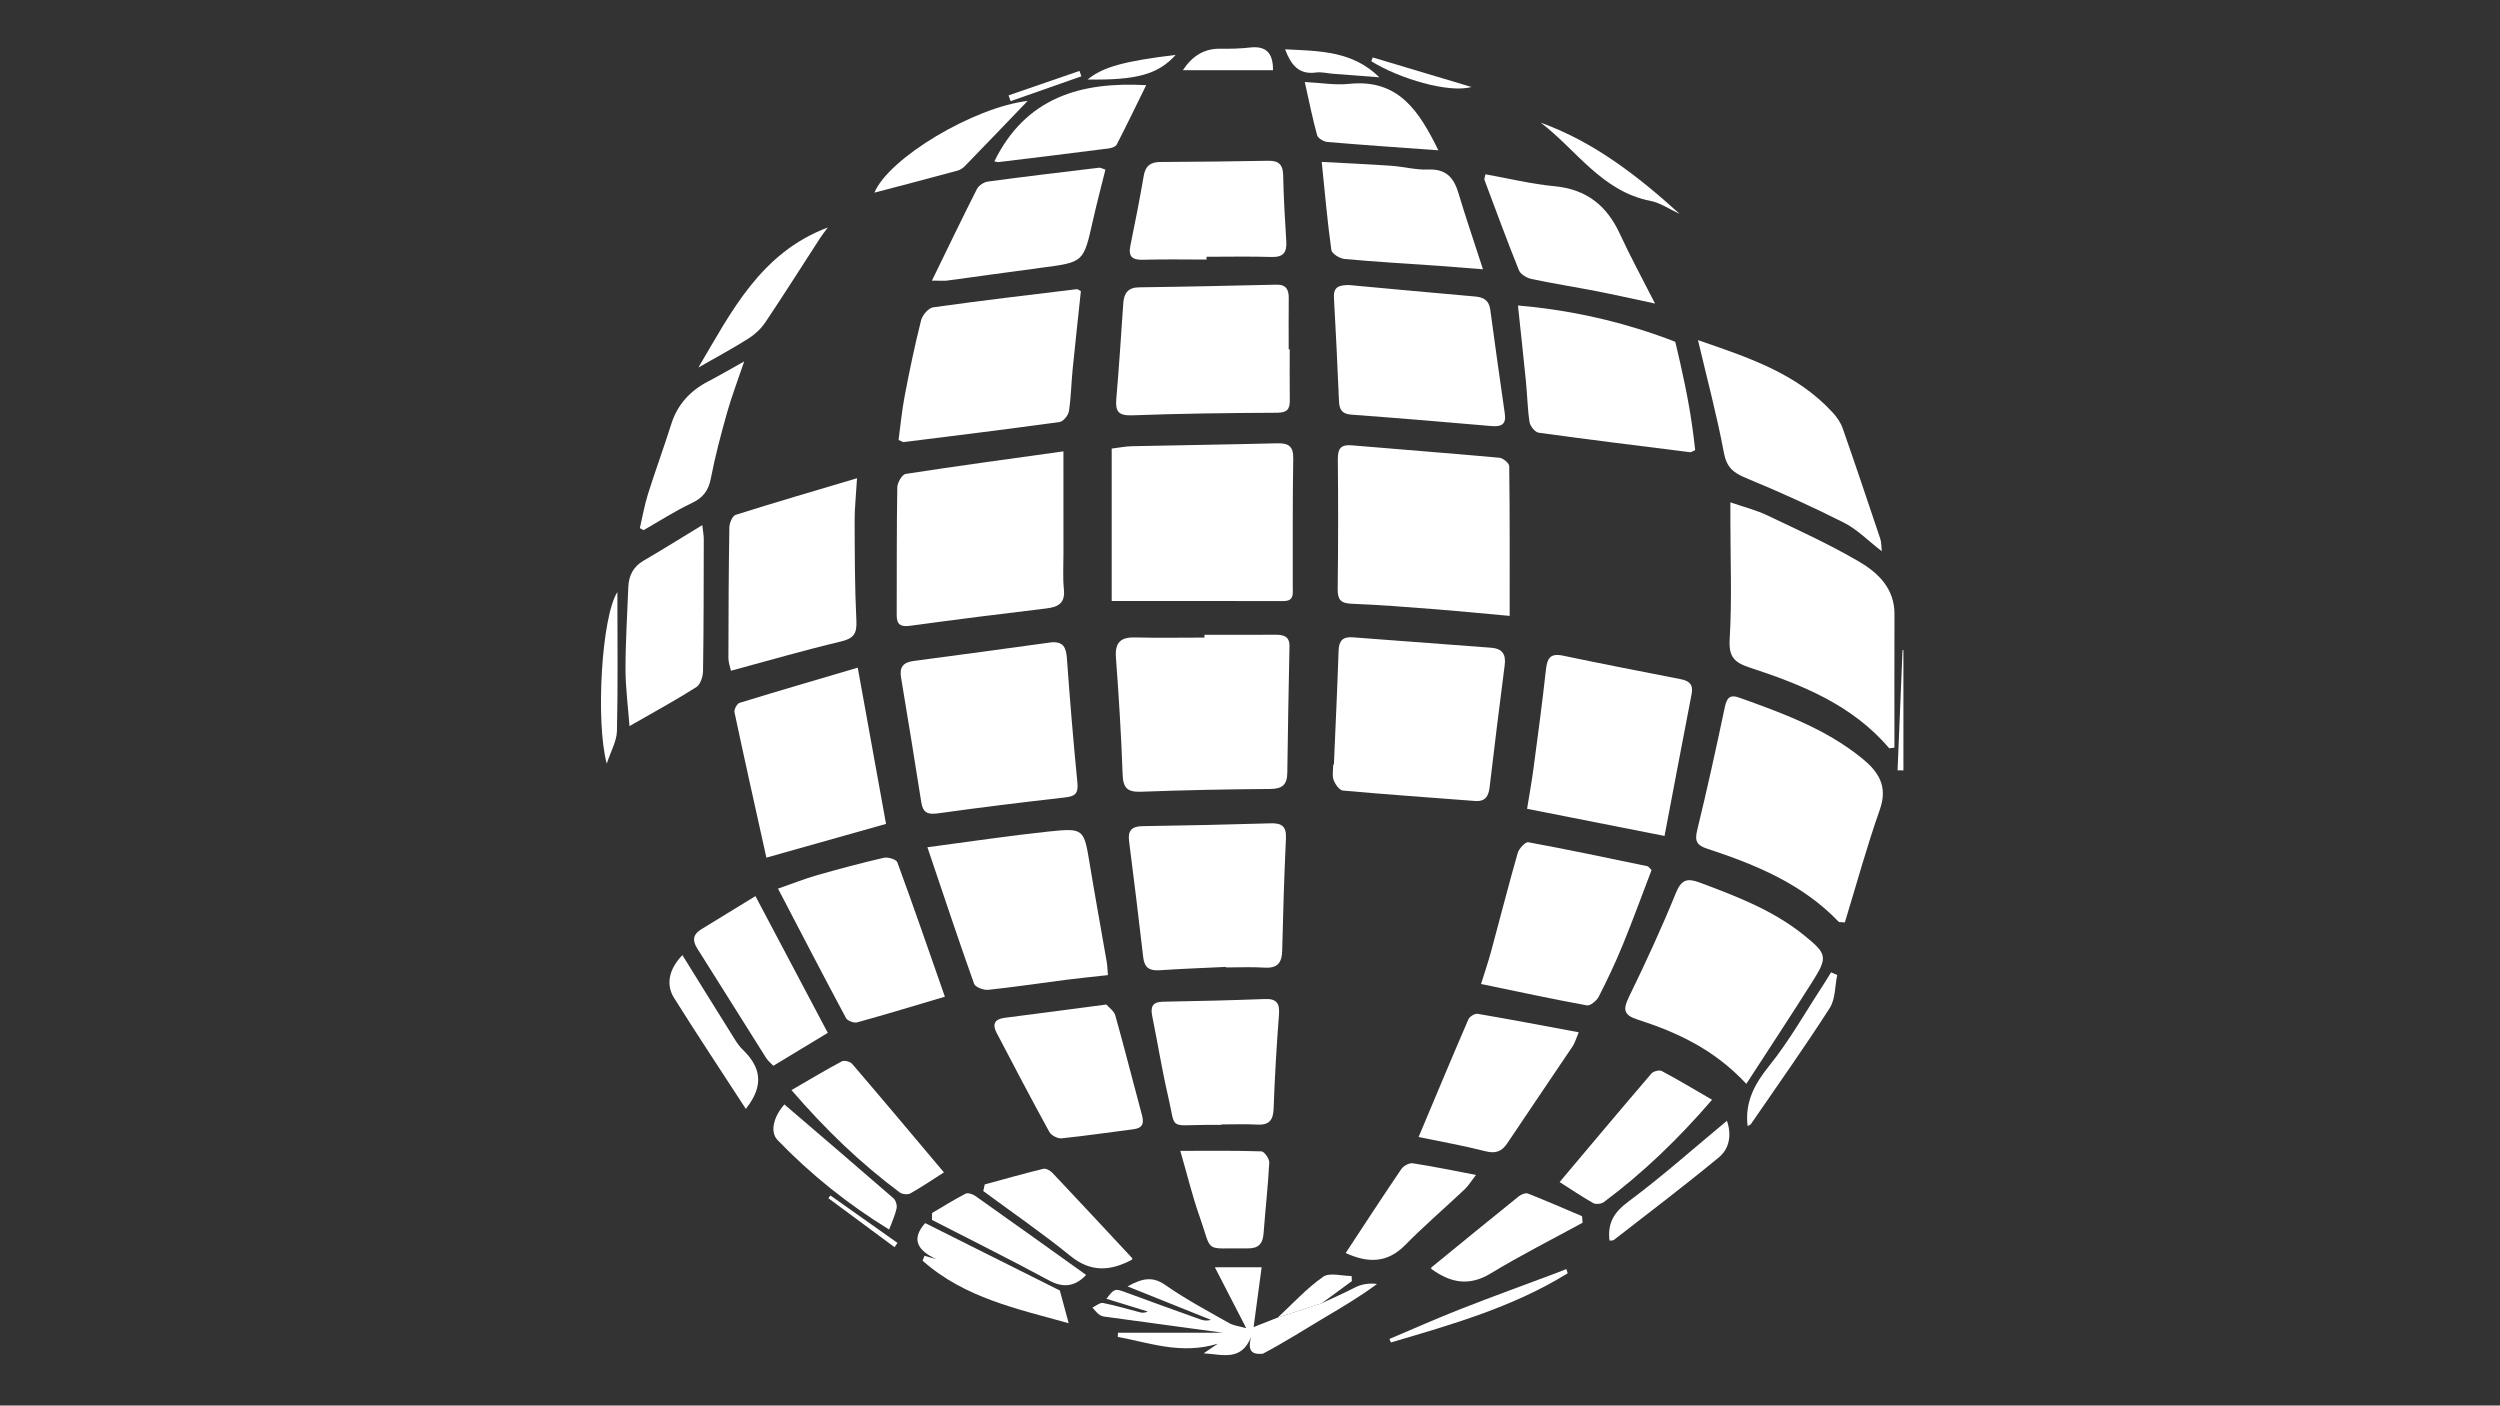 <?xml version="1.0" encoding="utf-8"?>
<!-- Generator: Adobe Illustrator 27.2.0, SVG Export Plug-In . SVG Version: 6.00 Build 0)  -->
<svg version="1.1" id="Livello_1" xmlns="http://www.w3.org/2000/svg" xmlns:xlink="http://www.w3.org/1999/xlink" x="0px" y="0px"
	 viewBox="0 0 1366 768" style="enable-background:new 0 0 1366 768;" xml:space="preserve">
<rect x="0" y="0" width="1366" height="768" fill="#333333" stroke="none"/>
<style type="text/css">
	.st0{fill:#ffffff;}
</style>
<g>
	<path class="st0" d="M607.43,328.39c0-26.78,0-54.53,0-83.29c4.12-0.5,7.62-1.22,11.14-1.29c26.42-0.58,52.84-0.92,79.25-1.59
		c6.27-0.16,8.94,1.56,8.81,8.5c-0.43,23.33-0.19,46.67-0.27,70c-0.01,3.51,0.88,7.7-4.97,7.69
		C670.53,328.36,639.67,328.39,607.43,328.39z"/>
	<path class="st0" d="M824.88,336.52c-14.79-1.33-27.9-2.64-41.03-3.66c-15.13-1.18-30.26-2.39-45.42-2.98
		c-5.97-0.23-7.59-2.35-7.52-8.06c0.29-23.61,0.32-47.23,0.08-70.85c-0.06-5.82,1.61-8.17,7.66-7.64
		c26.87,2.32,53.77,4.33,80.63,6.78c1.99,0.18,5.34,2.98,5.36,4.6C824.98,281.59,824.88,308.48,824.88,336.52z"/>
	<path class="st0" d="M658.11,346.85c12.93,0,25.86,0.05,38.79-0.03c4.46-0.02,7.78,0.84,7.67,6.37
		c-0.46,23.03-0.89,46.07-1.19,69.11c-0.08,6.31-2.62,8.74-9.19,8.79c-23.6,0.15-47.21,0.64-70.79,1.51
		c-7.31,0.27-9.73-1.96-9.99-9.38c-0.74-21.33-2.09-42.65-3.66-63.94c-0.6-8.17,2.49-11.18,10.45-10.98
		c12.62,0.32,25.26,0.08,37.9,0.08C658.1,347.87,658.1,347.36,658.11,346.85z"/>
	<path class="st0" d="M1004.82,503.82c-19.94-20.88-45.59-31.41-72.17-40.14c-5.35-1.76-6.76-4.06-5.36-9.84
		c5.43-22.37,10.4-44.85,15.13-67.38c1.05-5.01,2.72-7.13,7.78-5.32c23.58,8.45,47.11,16.98,66.96,33
		c9.13,7.37,14.54,15.27,9.99,28.19c-7.15,20.28-12.82,41.09-19.12,61.67C1006.96,503.95,1005.89,503.88,1004.82,503.82z"/>
	<path class="st0" d="M581.06,246.62c0,20.6-0.01,38.26,0.01,55.92c0.01,6.47-0.41,12.98,0.24,19.38c0.77,7.53-2.9,9.73-9.52,10.52
		c-24.81,2.96-49.61,6.09-74.37,9.47c-5.13,0.7-7.48-0.43-7.46-5.78c0.08-23.29-0.06-46.58,0.32-69.86
		c0.04-2.56,2.64-7.02,4.56-7.32C523.05,254.59,551.35,250.77,581.06,246.62z"/>
	<path class="st0" d="M1032.27,408.87c-20.18-23.78-47.84-34.78-76.21-44.11c-8.52-2.8-11.54-5.86-10.96-15.6
		c1.28-21.54,0.39-43.22,0.38-64.84c0-2.75,0-5.51,0-9.84c7.27,2.52,14.03,4.19,20.19,7.13c16.93,8.06,34.06,15.86,50.21,25.31
		c10.36,6.07,19.32,14.67,19.26,28.63c-0.09,24.32-0.02,48.65-0.02,72.97C1034.17,408.64,1033.22,408.75,1032.27,408.87z"/>
	<path class="st0" d="M574.34,350.99c6.68-0.57,8.2,2.82,8.62,8.72c1.63,22.7,3.51,45.39,5.74,68.04c0.56,5.66-1.18,7.34-6.57,7.95
		c-23.17,2.63-46.33,5.46-69.42,8.69c-5.6,0.79-8.39-0.1-9.32-6.03c-3.54-22.76-7.3-45.49-11.06-68.21
		c-0.92-5.57,1.13-8.24,6.84-8.99C524.25,357.9,549.29,354.4,574.34,350.99z"/>
	<path class="st0" d="M728.84,417.78c0.88-20.76,1.88-41.52,2.57-62.29c0.18-5.4,2.31-7.67,7.69-7.26c25.2,1.94,50.4,3.81,75.6,5.68
		c5.97,0.44,8.26,3.39,7.47,9.46c-2.9,22.27-5.61,44.57-8.26,66.87c-0.59,4.93-2.44,7.84-7.96,7.41
		c-24.07-1.87-48.16-3.51-72.21-5.69c-1.91-0.17-4.25-3.51-5.07-5.84c-0.88-2.5-0.2-5.55-0.2-8.36
		C728.59,417.77,728.72,417.78,728.84,417.78z"/>
	<path class="st0" d="M954.19,592.23c-17.65-18.98-38.01-28.23-59.55-35.19c-7.36-2.38-7.98-5.37-4.65-12.19
		c9.12-18.66,17.83-37.57,25.66-56.8c3.02-7.42,6.11-8.42,13.1-5.81c20.07,7.49,40.03,15.1,56.93,28.74
		c12.74,10.28,13.11,11.95,4.5,25.58C978.67,554.79,966.78,572.78,954.19,592.23z"/>
	<path class="st0" d="M909.5,456.76c-26.33-5.2-50.18-9.91-75.1-14.83c1.22-7.58,2.56-14.92,3.54-22.31
		c2.37-17.81,4.77-35.62,6.73-53.48c0.66-6.07,2.08-9.41,9.19-7.92c21.43,4.49,42.92,8.68,64.41,12.87c4.6,0.9,7.05,2.83,6.06,7.96
		C919.39,404.62,914.55,430.21,909.5,456.76z"/>
	<path class="st0" d="M704.7,190.84c0,9.28-0.09,18.56,0.04,27.84c0.07,4.83-1.39,6.81-6.85,6.84c-26.43,0.12-52.86,0.43-79.27,1.41
		c-7.53,0.28-9.26-2.13-8.67-8.98c1.5-17.36,2.6-34.75,3.8-52.13c0.38-5.51,2.45-8.76,8.73-8.83c25.01-0.31,50.02-0.89,75.03-1.45
		c5.32-0.12,6.72,2.81,6.66,7.46c-0.1,9.28-0.03,18.56-0.03,27.84C704.34,190.84,704.52,190.84,704.7,190.84z"/>
	<path class="st0" d="M506.73,462.93c23.74-3.12,44.78-6.32,65.92-8.55c19.69-2.07,19.6-1.6,22.82,17.98
		c2.91,17.73,6.18,35.41,9.23,53.12c0.37,2.15,0.41,4.35,0.67,7.32c-7.9,0.88-15.37,1.61-22.81,2.56
		c-14.21,1.82-28.37,3.99-42.61,5.48c-2.52,0.26-7.05-1.45-7.71-3.3C523.69,513.55,515.66,489.36,506.73,462.93z"/>
	<path class="st0" d="M590.59,159.1c-1.49,14.12-3.09,28.52-4.52,42.94c-0.75,7.55-0.84,15.18-2.01,22.65
		c-0.35,2.25-3.09,5.62-5.09,5.89c-28.37,3.93-56.8,7.42-85.21,10.97c-0.46,0.06-0.97-0.39-2.79-1.16
		c1.07-7.84,1.83-16.13,3.39-24.27c2.64-13.78,5.5-27.53,8.93-41.13c0.71-2.82,4.04-6.71,6.58-7.07
		c26.13-3.68,52.34-6.74,78.54-9.93C588.85,157.95,589.37,158.47,590.59,159.1z"/>
	<path class="st0" d="M829.41,166.93c1.45,13.72,3,27.72,4.39,41.74c0.73,7.34,0.82,14.75,1.95,22.02c0.34,2.18,3.01,5.46,4.95,5.73
		c27.57,3.82,55.21,7.21,82.83,10.67c0.44,0.05,0.95-0.37,2.71-1.13c-1.07-10.14-2.36-18.27-3.29-23.59
		c-3.04-17.37-7.61-35.63-7.61-35.63c-6.37-2.48-13.11-4.85-20.19-7.04C871.24,172.28,848.93,168.58,829.41,166.93z"/>
	<path class="st0" d="M669.85,528.32c-12.06,0.58-24.13,1.01-36.18,1.82c-5.44,0.37-8.35-1.23-9.01-7.05
		c-2.42-21.21-5.07-42.38-7.74-63.56c-0.74-5.85,1.58-8.04,7.44-8.12c23.31-0.33,46.62-0.86,69.92-1.55
		c6.02-0.18,8.66,1.62,8.36,8.12c-0.95,20.49-1.58,40.99-2.06,61.49c-0.16,6.7-2.66,9.69-9.65,9.24c-7-0.45-14.04-0.1-21.07-0.1
		C669.86,528.52,669.85,528.42,669.85,528.32z"/>
	<path class="st0" d="M737.05,155.74c22.95,2.11,45.89,4.29,68.85,6.26c4.87,0.42,7.71,2.1,8.4,7.36
		c2.5,18.94,5.26,37.85,7.94,56.77c0.85,6-2.18,7.12-7.44,6.66c-25.48-2.23-50.97-4.35-76.47-6.23c-5.23-0.39-6.53-2.89-6.72-7.53
		c-0.78-18.82-1.7-37.63-2.75-56.44C728.49,156.19,732.38,155.87,737.05,155.74z"/>
	<path class="st0" d="M418.75,468.61c-5.97-26.97-11.85-53.18-17.43-79.45c-0.32-1.51,1.41-4.7,2.79-5.12
		c21.34-6.57,42.78-12.8,64.56-19.23c5.37,29.66,10.35,57.17,15.45,85.37C463.57,455.97,442.67,461.87,418.75,468.61z"/>
	<path class="st0" d="M468.28,261.3c-0.59,9.93-1.34,16.6-1.31,23.25c0.08,18.24,0.06,36.51,0.97,54.72
		c0.35,7.1-1.64,9.62-8.53,11.26c-19.88,4.73-39.52,10.43-60.02,15.96c-0.47-2.23-1.39-4.57-1.39-6.91
		c0.04-23.84,0.13-47.68,0.53-71.51c0.04-2.35,1.7-6.21,3.44-6.76C423.27,274.57,444.71,268.32,468.28,261.3z"/>
	<path class="st0" d="M902.41,475.4c-5.1,13.33-10.16,27.25-15.76,40.94c-3.93,9.61-8.39,19.03-13.12,28.28
		c-1.13,2.2-4.62,5.07-6.49,4.72c-18.99-3.48-37.86-7.56-57.79-11.68c1.94-6.24,3.92-12.02,5.52-17.91
		c4.86-17.89,9.41-35.86,14.51-53.68c0.69-2.42,4.2-6.16,5.78-5.87c21.8,4.01,43.49,8.62,65.2,13.12
		C900.69,473.43,901.04,474.06,902.41,475.4z"/>
	<path class="st0" d="M927.79,185.85c27.16,9.4,53.88,17.97,73.67,39.65c2.23,2.44,4.29,5.4,5.37,8.49
		c7.05,20.12,13.83,40.33,20.6,60.55c0.59,1.75,0.46,3.75,0.78,6.66c-7.43-5.72-13.41-11.93-20.67-15.6
		c-17.5-8.84-35.42-16.93-53.55-24.41c-6.9-2.85-10.56-5.84-12.05-13.79C938.18,227.3,932.88,207.49,927.79,185.85z"/>
	<path class="st0" d="M516.28,544.59c-16.14,4.79-31.97,9.62-47.91,14.03c-1.75,0.48-5.29-0.82-6.1-2.32
		c-12.31-22.98-24.3-46.12-37.16-70.75c8.59-2.99,14.74-5.47,21.08-7.27c12.17-3.46,24.39-6.75,36.72-9.58
		c2.25-0.52,6.81,0.87,7.39,2.45C499.19,495.37,507.6,519.76,516.28,544.59z"/>
	<path class="st0" d="M667.44,614.63c-3.09,0-6.18-0.03-9.27,0.01c-19.81,0.23-15.67,2.59-19.87-15.41
		c-3.38-14.49-5.7-29.22-8.68-43.8c-1.06-5.17-0.11-8,5.93-8.1c18.53-0.3,37.06-0.76,55.58-1.46c6.49-0.25,8.17,2.36,7.7,8.54
		c-1.3,17.08-2.33,34.19-2.92,51.3c-0.22,6.55-2.6,9.12-9.09,8.76c-6.44-0.35-12.92-0.08-19.38-0.08
		C667.44,614.47,667.44,614.55,667.44,614.63z"/>
	<path class="st0" d="M659.26,141.83c-11.51,0-23.03-0.25-34.53,0.1c-5.97,0.18-8.35-1.56-7.08-7.76c2.6-12.65,5.1-25.34,7.28-38.07
		c0.94-5.49,3.74-7.57,9.12-7.59c19.67-0.09,39.34-0.31,59.01-0.66c5.68-0.1,7.95,2.16,8.07,7.95c0.24,12.07,0.95,24.13,1.7,36.19
		c0.38,6.08-1.78,8.63-8.17,8.42c-11.79-0.38-23.6-0.11-35.41-0.11C659.26,140.82,659.26,141.32,659.26,141.83z"/>
	<path class="st0" d="M604.5,548.87c1.35,1.58,4.21,3.48,4.91,5.98c5.09,18.13,9.68,36.39,14.59,54.57c1.22,4.51,0.22,6.98-4.67,7.6
		c-13.1,1.65-26.17,3.63-39.3,4.96c-2.14,0.22-5.63-1.61-6.67-3.5c-9.87-17.97-19.39-36.14-28.89-54.31
		c-2.45-4.68-0.83-7.36,4.51-8.04C566.8,553.87,584.62,551.48,604.5,548.87z"/>
	<path class="st0" d="M810.3,147.14c-9.92-0.78-17.09-1.39-24.28-1.9c-17.11-1.2-34.25-2.16-51.32-3.73
		c-2.65-0.24-6.97-2.9-7.25-4.9c-2.16-15.52-3.51-31.15-5.26-48.14c13.09,0.71,25.6,1.26,38.08,2.12
		c6.73,0.47,13.45,2.34,20.11,2.05c9.82-0.44,14.04,4.51,16.57,13.03C800.86,118.79,805.32,131.75,810.3,147.14z"/>
	<path class="st0" d="M683.62,730.52c-2.45,8.84,1.66,9.51,6.36,9.17c11.45-5.99,22.43-13.04,33.5-19.61
		c9.82-5.83,19.75-11.66,28.91-18.52c-4.12-0.53-8.34,0.02-12.01,1.91c-5.98,3.1-12.17,5.79-18.27,8.66
		c-8.01,2.6-16.01,5.21-24.01,7.81c-4.18,1.65-8.37,3.3-13.13,5.17c1.56-11.63,2.96-22.02,4.39-32.67h-25.56
		c6.07,11.77,11.36,22.05,17.15,33.28c-3.68-1.05-6.85-1.36-9.38-2.79c-11.72-6.66-23.7-13.01-34.72-20.72
		c-6.72-4.69-12.06-4.14-20.75,0.69c16.43,6.59,31.01,12.44,45.6,18.29c-2.01,0.56-3.85,0.43-5.53-0.17
		c-13.49-4.82-26.97-9.65-40.4-14.63c-6.59-2.44-6.8-2.52-11.2,3.27c7.7,2.37,15.12,4.66,22.54,6.95c-1.4,0.72-2.74,0.82-3.98,0.51
		c-6.81-1.73-13.54-3.82-20.42-5.16c-1.71-0.33-3.87,1.61-5.82,2.5c1.36,1.41,2.52,3.14,4.14,4.14c1.35,0.83,3.22,0.91,4.89,1.14
		c20.33,2.78,40.66,5.54,62.42,8.49h-57.47c-0.04,0.75-0.08,1.51-0.11,2.26c17.55,3.26,34.72,9.82,54.66,3.71
		c-3.04,2.07-4.68,3.19-7.73,5.26C668.41,740.14,678.12,743.84,683.62,730.52z"/>
	<path class="st0" d="M509.2,153.34c8.82-18.09,16.52-34.15,24.58-50.03c0.98-1.93,3.79-3.8,5.97-4.1
		c20.26-2.74,40.56-5.14,60.86-7.58c0.74-0.09,1.55,0.46,3.39,1.06c-2.33,9.42-4.81,18.77-6.93,28.21
		c-5.03,22.41-4.96,22.36-27.84,25.36c-17.23,2.26-34.44,4.72-51.66,7.04C515.98,153.52,514.33,153.34,509.2,153.34z"/>
	<path class="st0" d="M775.12,621.27c9.3-22.11,18.12-43.27,27.22-64.32c0.65-1.5,3.52-3.26,5.03-3
		c18.13,3.09,36.19,6.55,55.24,10.09c-1.55,3.66-2.1,5.83-3.27,7.58c-11.86,17.69-23.88,35.27-35.71,52.99
		c-3.05,4.57-6.37,5.86-11.97,4.43C799.75,625.98,787.61,623.86,775.12,621.27z"/>
	<path class="st0" d="M811.63,95.23c12.55,2.24,25.05,5.32,37.73,6.52c17.46,1.65,28.58,10.52,35.73,26.03
		c5.58,12.11,11.99,23.84,19.22,38.08c-12.55-2.67-22.25-4.87-32-6.77c-11.83-2.3-23.76-4.16-35.54-6.67
		c-2.55-0.54-5.93-2.54-6.81-4.72c-6.6-16.36-12.67-32.93-18.86-49.45C810.94,97.81,811.27,97.18,811.63,95.23z"/>
	<path class="st0" d="M343.95,396.74c-0.79-10.7-2.16-20.96-2.17-31.22c-0.01-14.88,0.98-29.76,1.53-44.64
		c0.23-6.32,2.65-11.21,8.35-14.54c10.34-6.04,20.5-12.38,32.06-19.41c0.44,3.83,0.82,5.58,0.82,7.34
		c-0.05,24.14-0.02,48.28-0.4,72.41c-0.05,3.01-1.43,7.35-3.66,8.76C369.16,382.63,357.36,389.04,343.95,396.74z"/>
	<path class="st0" d="M452.3,564.35c-9.55,5.78-19.33,11.7-29.75,18c-1.12-1.2-2.87-2.6-4-4.38c-12.58-19.91-25.02-39.9-37.61-59.8
		c-2.84-4.48-2.16-7.74,2.34-10.47c9.77-5.93,19.49-11.93,29.49-18.06C426.36,515.32,439.25,539.69,452.3,564.35z"/>
	<path class="st0" d="M432.46,595.63c10.09-5.84,18.68-11.01,27.51-15.71c1.32-0.7,4.57,0.13,5.63,1.36
		c16.78,19.58,33.34,39.34,50.16,59.31c-5.59,3.57-11.8,7.78-18.3,11.47c-1.44,0.82-4.48,0.52-5.85-0.51
		C470.37,635.7,451.33,617.5,432.46,595.63z"/>
	<path class="st0" d="M935.48,600.91c-10.09-5.84-18.68-11.01-27.51-15.71c-1.32-0.7-4.57,0.13-5.63,1.36
		c-16.78,19.58-33.34,39.34-50.16,59.31c5.59,3.57,11.8,7.78,18.3,11.47c1.44,0.82,4.48,0.52,5.85-0.51
		C897.57,640.98,916.61,622.78,935.48,600.91z"/>
	<path class="st0" d="M349.62,288.58c1.44-6.18,2.51-12.48,4.4-18.51c4.04-12.84,8.69-25.48,12.75-38.31
		c3.43-10.83,10.39-18.3,20.3-23.44c5.92-3.07,11.68-6.45,19.56-10.83c-3.63,10.74-6.9,19.23-9.35,27.95
		c-3.34,11.87-6.53,23.82-8.86,35.92c-1.31,6.8-4.34,10.67-10.6,13.61c-9.02,4.24-17.46,9.74-26.15,14.7
		C351.01,289.31,350.32,288.95,349.62,288.58z"/>
	<path class="st0" d="M644.92,628.83c16.45,0,30.4-0.2,44.32,0.28c1.57,0.05,4.39,4.06,4.29,6.1c-0.68,12.89-2.14,25.74-3.11,38.63
		c-0.43,5.78-2.71,8.39-8.94,8.29c-24.34-0.42-18.64,3.44-26.21-17.97C651.55,653.65,648.95,642.74,644.92,628.83z"/>
	<path class="st0" d="M543.33,88.14c17.19-34.97,47.24-43.59,82.95-41.61c-5.3,10.78-10.57,21.71-16.12,32.49
		c-0.59,1.14-2.75,1.88-4.28,2.07c-20.06,2.58-40.14,5.03-60.22,7.47C544.91,88.66,544.1,88.29,543.33,88.14z"/>
	<path class="st0" d="M785.93,82.13c-21.01-1.53-40.84-2.87-60.64-4.55c-2.03-0.17-5.16-2.03-5.62-3.7
		c-2.51-9.09-4.34-18.37-6.74-29.07c8.81,0.44,16.59,1.81,24.15,1.02C764.33,42.95,775.53,61.03,785.93,82.13z"/>
	<path class="st0" d="M538.06,647.17c10.67-2.9,21.31-5.92,32.05-8.54c1.41-0.34,3.77,0.99,4.95,2.24
		c14.59,15.43,29.05,31,43.53,46.54c0.14,0.15,0.02,0.54,0.02,0.83c-11.62,6.2-22.38,7.22-33.69-1.96
		c-15.36-12.47-31.72-23.71-47.66-35.48C537.53,649.59,537.79,648.38,538.06,647.17z"/>
	<path class="st0" d="M864.44,664.53c-9.83-4.17-19.62-8.45-29.55-12.36c-1.31-0.51-3.73,0.46-5.03,1.5
		c-15.98,12.86-31.85,25.86-47.73,38.84c-0.15,0.13-0.09,0.52-0.13,0.79c10.31,7.45,20.46,9.83,32.49,2.52
		c16.33-9.92,33.45-18.54,50.24-27.72C864.63,666.92,864.54,665.72,864.44,664.53z"/>
	<path class="st0" d="M735.28,684.65c10.3-15.64,20.22-30.89,30.45-45.93c1.17-1.72,4.3-3.39,6.22-3.1
		c10.99,1.68,21.9,3.96,34.53,6.36c-2.83,3.65-4.23,6.02-6.15,7.83c-10.82,10.21-22.14,19.92-32.57,30.51
		C757.85,690.38,747.23,690.11,735.28,684.65z"/>
	<path class="st0" d="M505.51,668.3c25.61,12.82,50.13,25.09,73.59,36.83c1.54,5.71,3.05,11.29,4.83,17.89
		c-27.78-7.82-56.94-13.78-79.83-34.2c0.34-0.88,0.69-1.77,1.03-2.65c2.14,0.61,4.28,1.23,6.43,1.84
		C501.83,683.41,497.39,677.46,505.51,668.3z"/>
	<path class="st0" d="M593.47,696.63c-5.68,5.92-11.88,7.55-20.25,3.02c-21.11-11.42-42.63-22.1-63.98-33.08
		c0.02-1.26,0.04-2.52,0.06-3.79c6.06-3.56,12.02-7.31,18.25-10.53c1.25-0.65,3.87,0.17,5.26,1.15
		C552.9,667.59,572.9,681.93,593.47,696.63z"/>
	<path class="st0" d="M428.6,603.46c20.2,17.33,39.98,34.21,59.59,51.28c1.27,1.11,2.07,3.84,1.71,5.52
		c-0.81,3.74-2.5,7.29-4.07,11.56c-22.56-13.83-42.81-30.07-60.95-48.87C420.48,618.39,422.82,609.95,428.6,603.46z"/>
	<path class="st0" d="M407.52,605.89c-13.41-20.64-26.57-40.44-39.19-60.59c-4.76-7.59-2.61-16.05,4.53-23.42
		c8.7,14.01,17.35,28.01,26.09,41.95c2.08,3.32,4.03,6.92,6.79,9.6C415.3,582.7,418.11,592.57,407.52,605.89z"/>
	<path class="st0" d="M561.52,55.14c-11.37,11.83-22.75,23.71-34.21,35.51c-1.11,1.14-2.62,2.19-4.13,2.6
		c-15.11,4.09-30.26,8.03-45.4,12.02C485.64,86.31,532.09,58.61,561.52,55.14z"/>
	<path class="st0" d="M381.61,200.81c17.99-30.45,33.94-62.69,70.71-76.52c-1.48,2.03-3.06,3.99-4.42,6.1
		c-9.9,15.27-19.61,30.67-29.75,45.78c-2.35,3.49-5.74,6.64-9.32,8.88C399.97,190.63,390.71,195.6,381.61,200.81z"/>
	<path class="st0" d="M943.6,612.39c2.66,7.69,1.38,15.21-4.4,19.98c-18.75,15.5-38.16,30.19-57.37,45.13
		c-0.56,0.43-1.59,0.26-2.4,0.37c-1.15-9.41,2.32-15.39,10.25-21.28C908.07,642.95,925.22,627.64,943.6,612.39z"/>
	<path class="st0" d="M1003.85,532.73c-1.27,6.08-0.95,13.17-4.08,18.05c-13.79,21.48-28.57,42.32-43.03,63.36
		c-0.4,0.58-1.32,0.79-1.85,1.09c-1.54-13.04,3.75-22.87,11.84-32.92c11.05-13.73,19.78-29.32,29.48-44.12
		c1.48-2.26,2.85-4.59,4.27-6.89C1001.6,531.78,1002.73,532.26,1003.85,532.73z"/>
	<path class="st0" d="M917.79,116.9c-5.35-2.45-10.47-6.06-16.08-7.16c-26.49-5.19-40.34-27.84-59.83-42.72
		C871.19,77.63,895.23,96.43,917.79,116.9z"/>
	<path class="st0" d="M337.34,323.48c0,26.69,0.32,51.32-0.24,75.94c-0.13,5.52-3.33,10.98-5.57,17.85
		C325.4,394.49,328.66,337.01,337.34,323.48z"/>
	<path class="st0" d="M646.32,38.35c5.25-7.9,11.72-11.9,20.7-11.74c5.31,0.1,10.66-0.04,15.93-0.64
		c8.51-0.96,12.67,2.54,12.62,12.37C679.46,38.35,663.31,38.35,646.32,38.35z"/>
	<path class="st0" d="M856.6,695.71c-29.91,18.52-63.33,28.01-96.62,37.81c-0.26-0.64-0.53-1.28-0.79-1.92
		c12.94-5.46,25.78-11.19,38.85-16.32c17.45-6.85,35.08-13.23,52.63-19.82c1.74-0.65,3.45-1.37,5.17-2.06
		C856.09,694.16,856.35,694.94,856.6,695.71z"/>
	<path class="st0" d="M702.16,26.95c18.82,0.91,36.94,0.86,51.5,15.29c-8.45-0.65-16.9-1.28-25.35-1.94
		c-3.08-0.24-6.24-1.09-9.23-0.68C709.74,40.88,705.48,35.64,702.16,26.95z"/>
	<path class="st0" d="M722.11,712.15c-8.01,2.6-16.01,5.21-24.01,7.81c8.19-7.58,15.81-15.97,24.85-22.33
		c3.53-2.48,10.28-0.41,15.56-0.41c0.05,0.92,0.11,1.84,0.16,2.76C733.15,704.04,727.63,708.1,722.11,712.15z"/>
	<path class="st0" d="M594.27,43.45c8.28-6.81,19.66-9.99,48.13-13.47C632.86,40.59,621.13,43.88,594.27,43.45z"/>
	<path class="st0" d="M750.05,31.38c18,5.39,36.01,10.78,54.01,16.16c-12.49,3.47-39.62-4.59-54.77-14.07
		C749.54,32.78,749.79,32.08,750.05,31.38z"/>
	<path class="st0" d="M1040.03,355.21c0,21.91,0,43.82,0,65.73c-1.07-0.01-2.13-0.02-3.2-0.03c0.9-21.9,1.81-43.79,2.71-65.69
		C1039.7,355.22,1039.86,355.21,1040.03,355.21z"/>
	<path class="st0" d="M590.87,41.69c-12.89,4.53-25.79,9.06-38.68,13.59c-0.37-1.06-0.75-2.12-1.12-3.17
		c12.92-4.46,25.84-8.91,38.76-13.37C590.18,39.72,590.53,40.71,590.87,41.69z"/>
	<path class="st0" d="M488.8,681.47c-12.06-8.92-24.11-17.84-36.17-26.76c0.37-0.5,0.74-1.01,1.1-1.51
		c12.21,8.64,24.42,17.28,36.64,25.91C489.85,679.9,489.32,680.68,488.8,681.47z"/>
</g>
</svg>
